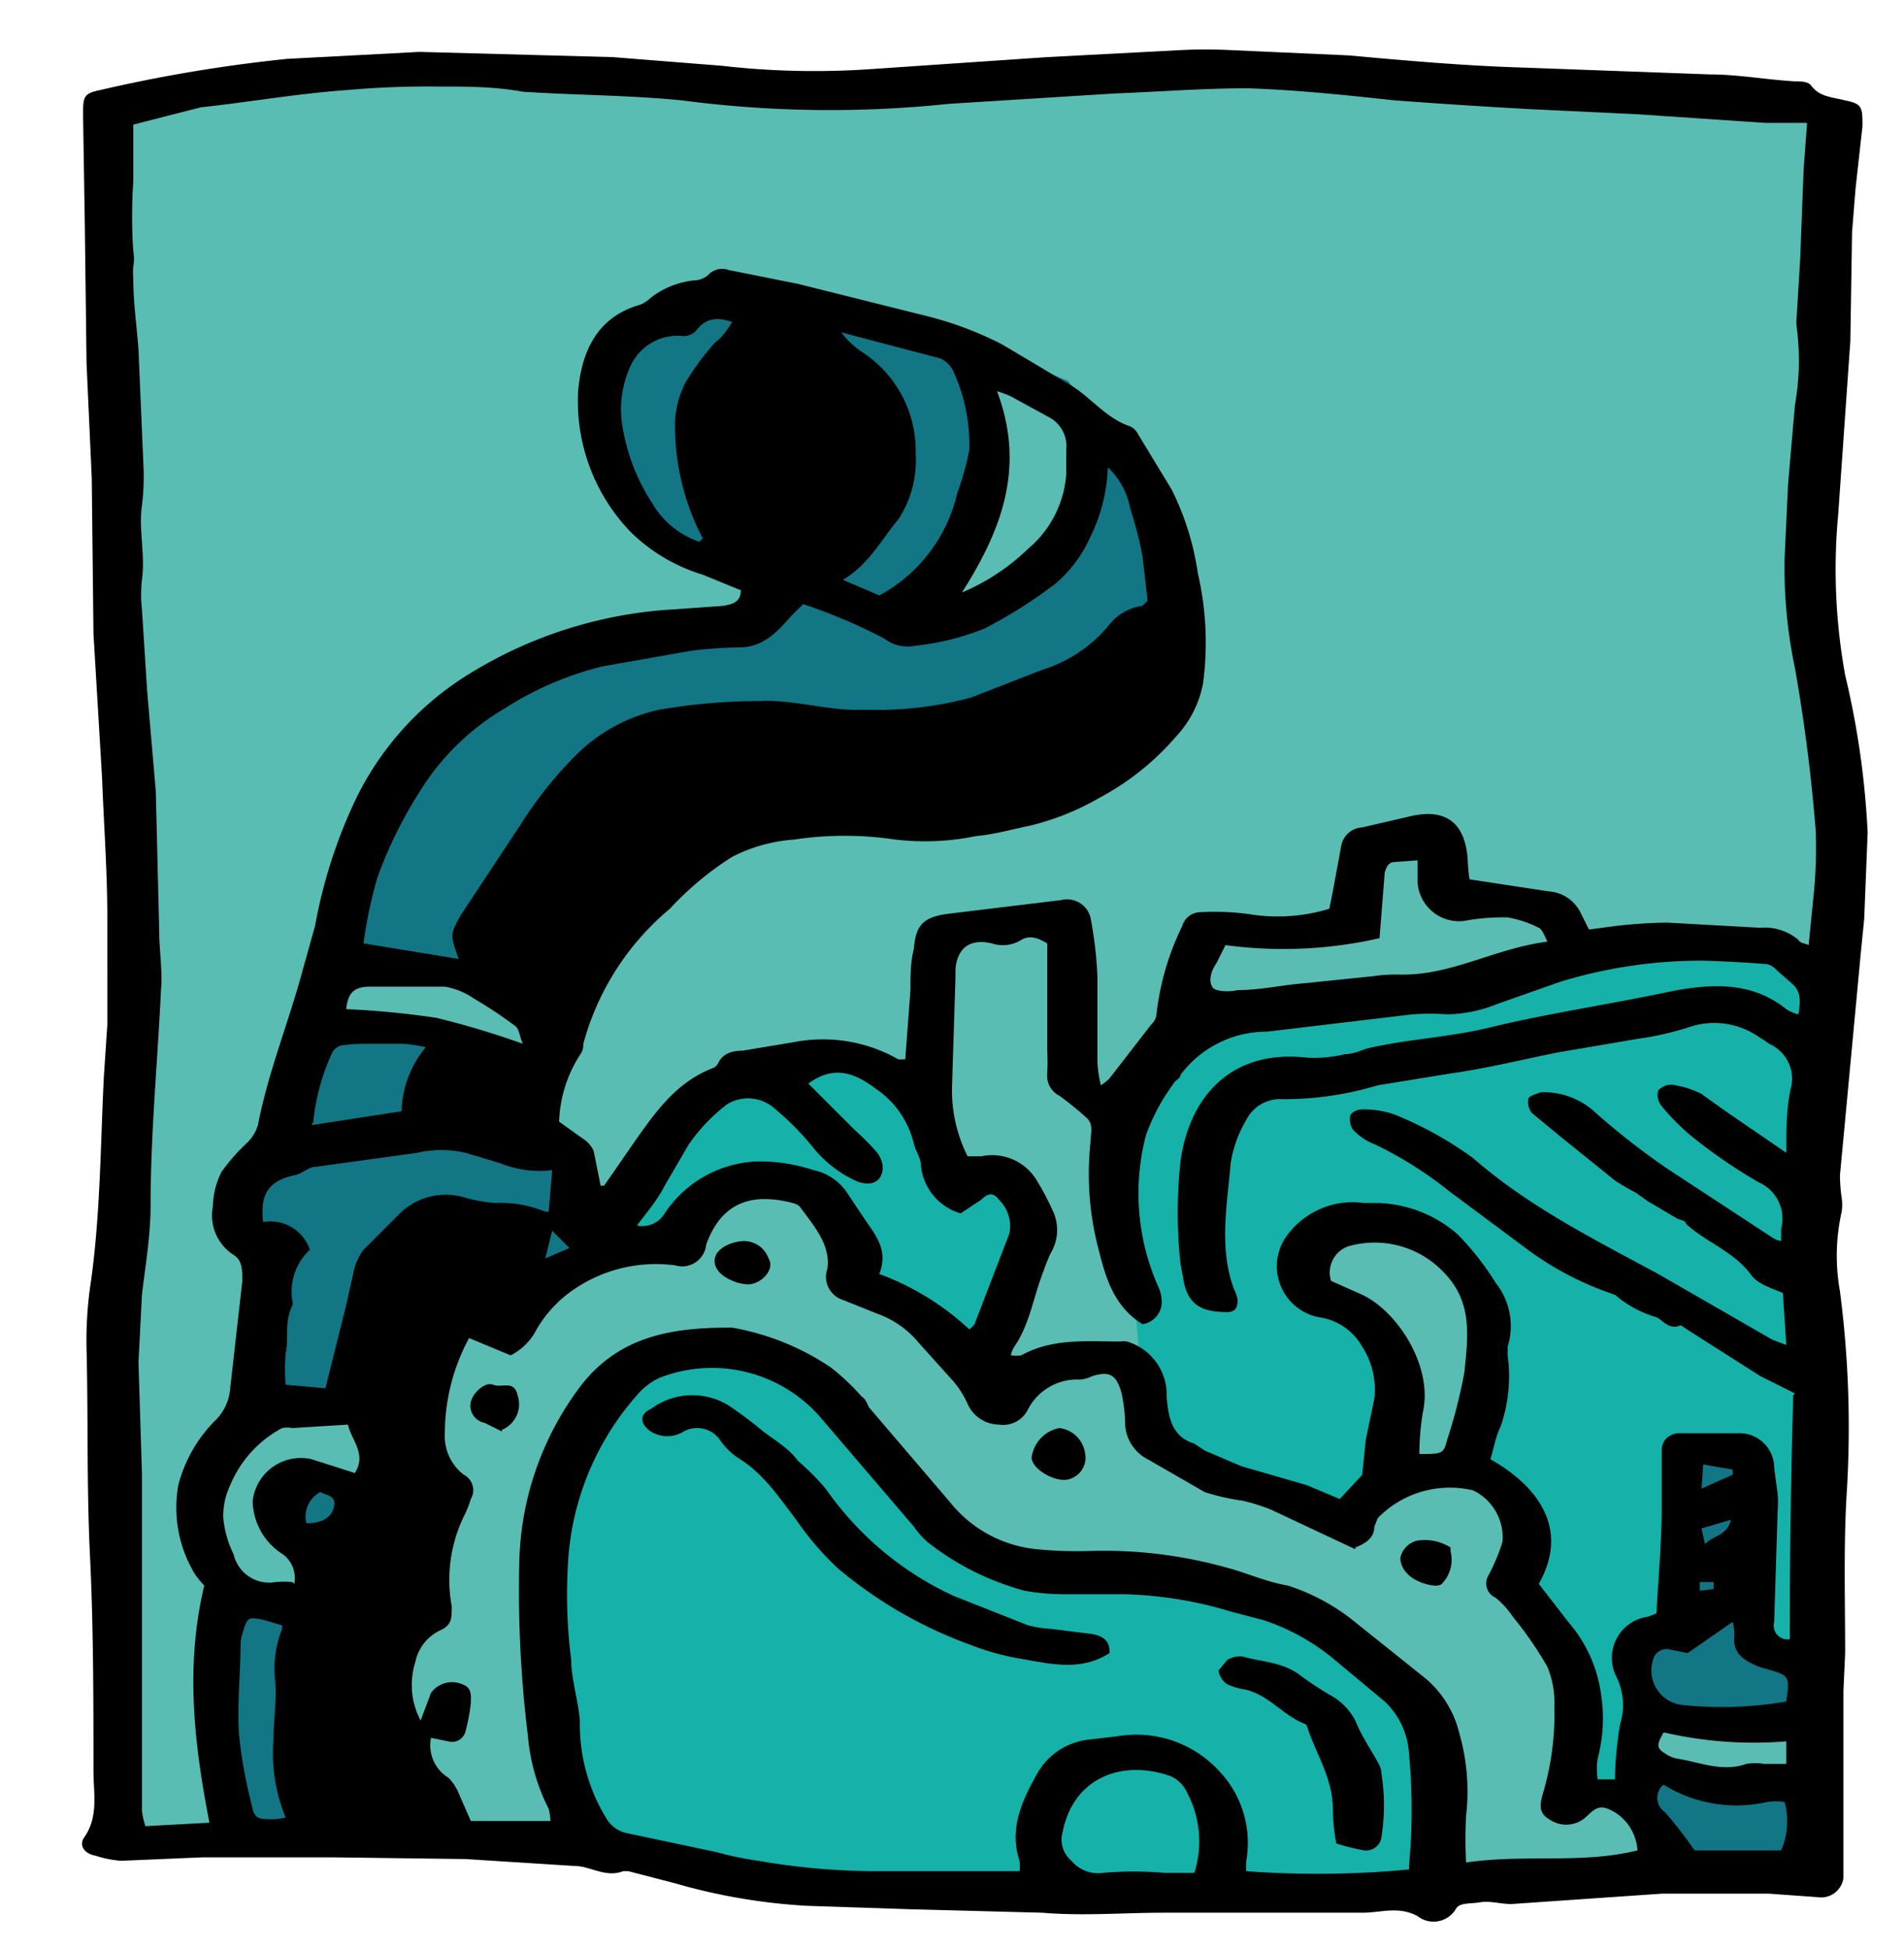<svg id="cases2_Image" data-name="cases2 Image" xmlns="http://www.w3.org/2000/svg" viewBox="0 0 110 112.6"><defs><style>.cls-1{fill:#5abdb3}.cls-2{fill:#127685}.cls-3{fill:#16b2a9}</style></defs><path class="cls-1" d="M6.3 106.5l.2-28.2L8 63 6.8 39.3l.4-32.8 11-3 17 1.2L50 4.5 69.7 3 91 5.6l14.4.7-.9 30.5 2.3 11.8-1.6 19.7-.2 23.3-.7 16.4-32 2-22-.7-17.6-2.6-21.5-.5-4.9.3z"/><path class="cls-2" d="M14 106l-1.6-7.8.5-6.3-1.2-4.6 1.8-5.3L15 80l.3-8.4-1.7-1.2.2-2.7L17 66l2.7-14 4.1-8.8 8.3-5.3L43.3 36l1.2-1.9-6.2-3-2.5-2.4-1.7-4.2.4-3.8 3.8-2.5 5.8-1.2 10 2 7.6 3 5.4 7.1.8 7.7-3.5 5.1-24.8 4.5-3.3 7.9-5.1 9.8 1.3 2.6.8 5.4-2.6 3.1-5.4 1.2-2.1 6.3 2.1 3.3-1 7.3-2.1 3 .5 6.7.1 3.3-8.8-.3z"/><path class="cls-3" d="M33.3 72.2l6.5-8.4 5.8-2.5 6 .4 1.7 1.6 1.6 4.9 2.5-.2 1.7 2-2.5 9.1-4.7-4.1-2.8-.9-.8-4.3-4.2-1.6-4.5 1.5-.1 2.3-6.2.2zM65.9 79.3l-.5-6-1.5-8.6 4.5-5.7 9.5-1.3 12.4-2.2 8.2-1.1 6.6 1-.8 24 .7 17-3.2-1-.6-11.6-4.4-.2-.1 10.2-2.2 1v9.4l-4-.5.3-7.5-4-4.8.9-2-1.2-3.5-1.5-.6.5-5.3.3-4.4-1.8-3.1-4.6-2.2-4 1.4.3 2.8 4 2.3 1.2 5.7-.4 3.6L78 88l-8-3-3.8-1.8-.3-3.8zM32.7 106.7l-2-11 .4-9.4 4-6.7 4.5-2 5.5 1.4 6 4.7 3.3 4.8a42.6 42.6 0 0 0 4.9 2.5l9.4.8 6.4 1.2 5.1 3.3s2.8 3.6 2.8 4.1l-.3 8.3-7.5 1-18-1-17-.6z"/><path class="cls-2" d="M94.8 105.4l-.8-4.2 3.5 2 6.3-.1.5 4.9-7 .2-2.5-2.8zM94.8 98.3a17.5 17.5 0 0 0 3.7 1.3l5.8-.2.7-3-3.2-1-.6-11.6-4.4-.2-.1 10.2-2.2 1z"/><path class="cls-1" d="M21.7 81.6l-3.8-.5-5.2 2-1 4.2 1.2 4.6 5.3.9.2-2.7-2-2.2-.2-2.6 2.2-.5 2.1 1.6 2.3-2.1-1.1-2.7zM18.4 59.3l7 .7 5.6 1.7 1.5-3.4-4.3-1.6-5.5-.9h-3.4l-1 3.5zM51 36.2l4.4-5.3 1.5-4.3-.8-6 6.8 3.2-.5 5.6-2.8 4.7-5.8 2.3-2.9-.2z"/><path d="M24.3 3l11.1.3 6.3.5a47 47 0 0 0 8.5.2l10.3-.7 7.6-.4a29 29 0 0 1 3.1 0l6.7.3c3.3.3 6.7.6 10 .7l10.9.4c1.6 0 3.2.3 4.9.4.3 0 .7 0 .9.2.5.7 1.2.7 2 .9 1 .2 1 .4 1 1.5l-.4 3.6-.2 2.5-.1 6.3-.7 10a34.2 34.2 0 0 0 .4 9.3 49 49 0 0 1 1.3 9.1l-.2 5-.2 2-1.2 12.8a9.3 9.3 0 0 0 .1 1.3 2.8 2.8 0 0 1 0 .8 11.6 11.6 0 0 0-.1 4.6 61 61 0 0 1 .4 11.5c-.2 3.1-.1 6.3-.1 9.4l-.1 2.2v10.8a1.3 1.3 0 0 1-1.5 1.1l-2.8-.2H96l-8.7.6c-.6 0-1.2-.2-1.8-.1s-1.2 0-1.4.4a1.5 1.5 0 0 1-2.2.4c-1.1-.6-2.1-.2-3.2-.2H67.2c-2.3 0-4.6.2-7 0l-7.6-.2-6-.2a34.2 34.2 0 0 1-7.6-1.3l-2.7-.7H36c-1 .4-1.9-.3-2.8-.3l-6.3-.4-7.7-.1h-7.5l-4.7.2a6.2 6.2 0 0 1-1.5-.3c-.6-.1-1-.6-.6-1.1.8-1.2.5-2.5.5-3.8 0-4.1 0-8.3-.2-12.4s-.1-8-.2-12a22.4 22.4 0 0 1 .2-3.5c.6-4 .6-8.2.8-12.2l.2-3V53c0-2.7-.2-5.3-.3-8l-.5-8.4-.1-9L5 21 4.9 13l-.1-6.3c0-1.1 0-1.3 1-1.5a86.7 86.7 0 0 1 10.8-1.8l7.6-.4zm80.2 51.5l.3-3a26.5 26.5 0 0 0 .1-3.5 98.6 98.6 0 0 0-1.2-9.4 28.3 28.3 0 0 1-.6-6.3l.2-4.3.4-4.6a14.7 14.7 0 0 0 .1-4.5 2.9 2.9 0 0 1 0-.6l.2-3.3.2-5.2.2-2.7H102l-7.4-.5-6.3-.3a403 403 0 0 1-7.7-.5c-2.8-.3-5.6-.6-8.5-.7-2.6 0-5.1.2-7.7.3l-9.6.6a65.7 65.7 0 0 1-15.4-.2c-3-.3-6.1-.3-9.2-.5C28.6 5 27 5 25.3 5a51.2 51.2 0 0 0-5.2.2c-2.9.2-5.7.7-8.5 1l-3.9 1v3.3a29.7 29.7 0 0 0 0 4 2.6 2.6 0 0 1 0 .9 4.1 4.1 0 0 0 0 .7c0 1.4.2 2.7.3 4.1l.3 7a13.8 13.8 0 0 1-.1 2c-.2 1.4.2 2.8 0 4.3a7.7 7.7 0 0 0 0 1.7l.3 4.7.5 5.8.2 8.2c0 1 .2 2.2.1 3.3-.2 4.2-.6 8.3-.6 12.4 0 1.8-.3 3.5-.5 5.2L8 78.7l.2 6.4v19.5a4.8 4.8 0 0 0 .2.9l3.7-.2c-.9-4.6-1.4-9.1-.3-13.7a6.4 6.4 0 0 1-.5-.6 7.4 7.4 0 0 1-1-5.2 8.2 8.2 0 0 1 2.2-3.8 2.9 2.9 0 0 0 .8-1.8L14 74c0-.6 0-1.2-.5-1.5a2.7 2.7 0 0 1-1.2-2.8 4.6 4.6 0 0 1 .5-2 10.8 10.8 0 0 1 1.5-1.7 2.4 2.4 0 0 0 .6-1c.6-3.1 1.8-6 2.6-9l.7-2.5a29.2 29.2 0 0 1 2.2-7A17.4 17.4 0 0 1 27 39a25.2 25.2 0 0 1 12-3.8l2.8-.2c.5-.1 1-.2 1-.9l-2.2-.9a10.1 10.1 0 0 1-4.2-2.5 10.9 10.9 0 0 1-3-8.1c.2-2.3 1.1-4.3 3.6-5a2 2 0 0 0 .6-.4 4.9 4.9 0 0 1 2.5-1 1.3 1.3 0 0 0 .8-.3 1.1 1.1 0 0 1 1.2-.3l4 .8 7.2 1.8a20.4 20.4 0 0 1 4.6 1.7l3.7 2.2c1.3.7 2.2 2 3.6 2.5a.9.9 0 0 1 .5.4l2 3.3a15.9 15.9 0 0 1 1.5 4.8 17.8 17.8 0 0 1 .3 6.4 6.2 6.2 0 0 1-1.6 3.1 15.3 15.3 0 0 1-4.4 3.5 15 15 0 0 1-4 1.6c-1 .2-2 .5-3.1.6a14.7 14.7 0 0 1-4.7.2 19.6 19.6 0 0 0-5.8 0 9.3 9.3 0 0 0-3.6 1 18 18 0 0 0-3.6 3 15.4 15.4 0 0 0-5 7.8 1.1 1.1 0 0 1-.1.5 7.6 7.6 0 0 0-1.3 4l1.4 1a1.6 1.6 0 0 1 .6.7l.4 2h.2l1.8-2.6c1.2-1.7 2.4-3.4 4.5-4.2a.6.6 0 0 0 .3-.3c.3-.6.9-.7 1.4-.7l3-.5a8.8 8.8 0 0 1 6 1h.4l.3-4c0-.9 0-1.6.2-2.4.1-1.3.5-1.8 1.9-2l6.6-.8a1.4 1.4 0 0 1 1.7 1 23.3 23.3 0 0 1 .4 3.4v4.9a7.2 7.2 0 0 0 .2 1.4 2.8 2.8 0 0 0 .5-.4l2.4-3.1a1 1 0 0 0 .3-.5 15.6 15.6 0 0 1 1.5-5.2 1.1 1.1 0 0 1 1-.8 15.5 15.5 0 0 1 2.8.1 10.2 10.2 0 0 0 4.7-.3l.2-1 .5-2.7a1.3 1.3 0 0 1 1.2-1l2.6-.6c2.3-.6 3.4.4 3.5 2.6a8.5 8.5 0 0 0 .1 1l4.6.7a2.2 2.2 0 0 1 1.8 1.2l.5 1 1.5-.2a29.6 29.6 0 0 1 3-.2l5.4.3a3 3 0 0 1 2.2.7c.1.2.4.2.6.3zm-.8 26l-2-1-4.4-2.8s-.2-.2-.3-.1c-.6.2-.9-.3-1.3-.5a6.4 6.4 0 0 1-2.4-1.3A18 18 0 0 1 88 72l-4.3-3.2a22 22 0 0 0-4.3-2.7 3.4 3.4 0 0 1-1.2-.8 1 1 0 0 1-.2-.8c0-.2.4-.4.6-.4a5.2 5.2 0 0 1 2 .3 21.2 21.2 0 0 1 4.5 2.5c3.2 2.8 7 4.7 10.7 6.7l6.6 3.8.8.3-.2-3c-.7-.3-1.4-.5-1.8-1-1-1.4-2.6-1.9-3.8-3 0-.2-.3-.2-.5-.3l-1.7-1-.7-.5a13.2 13.2 0 0 1-1.2-.7l-3.1-2.5-1.7-1.4a1 1 0 0 1-.2-.8c0-.2.5-.3.7-.4a4.4 4.4 0 0 1 3.2 1.2 42.3 42.3 0 0 0 4.1 3.2l6.1 4a1.4 1.4 0 0 0 .5.2V71a2.3 2.3 0 0 0-1.3-2.7 29.9 29.9 0 0 1-3.8-2.6 12.3 12.3 0 0 1-1.8-1.8 1 1 0 0 1-.2-.9 1 1 0 0 1 1-.3 5 5 0 0 1 1.5.5l1.4 1 3.5 2.4c0-1.4 0-2.7.3-3.9a2.2 2.2 0 0 0-1.3-2.4 5.5 5.5 0 0 0-.6-.4 4.5 4.5 0 0 0-3.9-.6 16.8 16.8 0 0 1-3 .7l-4.7.8c-2 .4-4 .9-6.1 1.2l-4.3.7a18.8 18.8 0 0 1-5.5.8 2.2 2.2 0 0 0-2.1 1.2 7 7 0 0 0-.9 2.5c-.2 2.4-.7 4.9.2 7.3a2 2 0 0 1 .2.6c0 .4-.1.7-.6.7-1.3 0-2.2-.3-2.5-1.7l-.2-1.1a27.2 27.2 0 0 1 0-5.9c.5-3.7 2.9-6.5 7.3-6a7.5 7.5 0 0 0 2.2-.2c.6 0 1-.3 1.6-.4 2.3-.5 4.7-.6 7-1.2 3.4-.8 6.8-1.3 10.1-2 2.5-.5 4.8-.6 6.8 1a2.2 2.2 0 0 0 .7.3c.1-.7.2-1.3-.4-1.8l-.8-.7a1.3 1.3 0 0 0-.6-.4 76 76 0 0 0-3.7-.2 27.8 27.8 0 0 0-8.2 1.2L86.5 58a8 8 0 0 1-2.9.6 13.8 13.8 0 0 0-2 0l-8.4 1a6.2 6.2 0 0 0-5 2.5c0 .2-.3.3-.4.5a11.4 11.4 0 0 0-1.6 3 13.3 13.3 0 0 0 .7 8.7 2 2 0 0 1 .2.7 1.3 1.3 0 0 1-1.1 1.5c-1.6-1-2.1-2.6-2.5-4.2A17.1 17.1 0 0 1 63 66c0-.5.2-1-.2-1.4a19.3 19.3 0 0 0-1.6-1.3 1.3 1.3 0 0 1-.7-1.3 11.4 11.4 0 0 0 0-1.3v-6.2c-.5-.3-1-.5-1.5-.2a2 2 0 0 1-1.7.2c-1.3-.3-2 .3-2.1 1.5v.5l-.2 6.3a8.5 8.5 0 0 0 .9 4h.8a3 3 0 0 1 3.2 1.4 15.2 15.2 0 0 1 .9 1.7 2.6 2.6 0 0 1-.1 2.5 9.3 9.3 0 0 0-.4 1c-.6 1.5-.8 3.1-1.7 4.4a1.5 1.5 0 0 0-.2.5 2.5 2.5 0 0 0 .6 0c1.8-1 3.8-.8 5.7-.8a1.3 1.3 0 0 1 .4 0 3.2 3.2 0 0 1 2.3 3.2c.1 1.2.3 2.3 1.6 2.7l.6.4 2.1.9 3.8 1.1 1.9.8 1.3-1.4.2-2 .5-2.4a4.6 4.6 0 0 0-.7-3 3.4 3.4 0 0 0-2.5-1.7 3 3 0 0 1-2-4.5 4.7 4.7 0 0 1 4.6-2.1h.8a7.3 7.3 0 0 1 4.6 1.8 15.8 15.8 0 0 1 2.2 2.8 4 4 0 0 1 .7 3.7v.5a8.9 8.9 0 0 1-.4 4.1c-.3.6-.4 1.3-.6 1.9 3 1.7 4.5 4.2 2.8 7.2l1.7 2.2a8 8 0 0 1 1.9 4.2 9 9 0 0 1-.2 3.7 4 4 0 0 0 0 1.2h1a20.8 20.8 0 0 1 .3-3.2 3.7 3.7 0 0 0-.2-2.7 2.4 2.4 0 0 1 1.8-3.5 5 5 0 0 0 .5-.2c.1-2 .3-4 .3-6.1v-3.3c0-.5.3-.9.9-1h3.6a2 2 0 0 1 2 2l.2 1.5a6 6 0 0 1 0 1l-.2 6.4a.8.8 0 0 0 .9 1q0-7.2.2-14.1zm-22.3 27.3a34.5 34.5 0 0 0 0-6.5 4.5 4.5 0 0 0-1.4-3l-3-2.5a12.5 12.5 0 0 0-4-2.2l-1.9-.5a23.1 23.1 0 0 0-6.2-1h-3.2a13 13 0 0 1-2.5-.2 15.6 15.6 0 0 1-5.6-2.8 4.9 4.9 0 0 1-.8-.9L47.5 82a8.3 8.3 0 0 0-9.4-2.4 3.8 3.8 0 0 0-1.3 1 16 16 0 0 0-4 10 29.6 29.6 0 0 0 .2 5.3c0 1.1.4 2.3.5 3.5a10.4 10.4 0 0 0 1.5 5.6 1.8 1.8 0 0 0 1.2.9l5.2 1.1a19.1 19.1 0 0 0 2.4.5 40.2 40.2 0 0 0 6.7.6h8.4a2.2 2.2 0 0 0 0-.6c-.6-1.8.1-3.4 1-5a3.9 3.9 0 0 1 3-2l1.7-.2a6.5 6.5 0 0 1 6 2.2 6 6 0 0 1 1.4 5 4.8 4.8 0 0 0 0 .6 56 56 0 0 0 9.4-.1zm-3.1-18.3l-4.9-2.3a11.3 11.3 0 0 0-1.6-.5 12.9 12.9 0 0 1-2.2-.5l-3.3-1.9a2.4 2.4 0 0 1-1.3-2.2 9.2 9.2 0 0 0-.2-1.6c-.3-1.1-.7-1.3-1.7-1a1.9 1.9 0 0 1-.7.2 3.2 3.2 0 0 0-3 1.7 1.6 1.6 0 0 1-1.7.9 2 2 0 0 1-1.8-1.2 5.5 5.5 0 0 0-1-1.5l-1.8-2a5.5 5.5 0 0 0-2.4-1.7l-2-.8a1.4 1.4 0 0 1-.9-1.8c.2-1.4-.8-2.5-1.6-3.6a.9.9 0 0 0-.4-.2c-2.3-.6-4.1-.1-5 2.4a1.4 1.4 0 0 1-1.8 1.2 8.4 8.4 0 0 0-6 1.5 7.1 7.1 0 0 0-2 2.2 3.4 3.4 0 0 1-1.5 1.5l-2.4-1a11.6 11.6 0 0 0-1.4 5.5 2.8 2.8 0 0 0 1.1 2.4 1 1 0 0 1 .4 1.4 5.9 5.9 0 0 1-.4 1 8.4 8.4 0 0 0-.7 5.2c0 .7 0 1.1-.7 1.4A2.6 2.6 0 0 0 24 96a4.4 4.4 0 0 0 .3 3.4l.3-.8.3-.8a1.5 1.5 0 0 1 1.8-.5c.6.2.5.7.5 1.1a11.3 11.3 0 0 1-.3 1.6.8.8 0 0 1-1 .6l-1-.2a2.2 2.2 0 0 0 1 2.3 2.7 2.7 0 0 1 .6.9l.7 1.6h4.6a3.4 3.4 0 0 0-.1-.7 11.4 11.4 0 0 1-1.2-4.2 68.6 68.6 0 0 1-.5-10A17.5 17.5 0 0 1 33.6 80c2.2-2.8 5.2-3.3 8.5-3.3a2 2 0 0 1 .2 0A14.7 14.7 0 0 1 48 79a13.3 13.3 0 0 1 1.8 1.7c.2.1.3.4.4.6l4.7 5.5a7.3 7.3 0 0 0 5 2.7 23.1 23.1 0 0 0 3.1.1 26.4 26.4 0 0 1 8 1c1.1.3 2.2.8 3.4 1a12 12 0 0 1 4 2.2l4 3.2a6 6 0 0 1 1.9 3.1 12.2 12.2 0 0 1 .4 4.8 25 25 0 0 0 0 2.7c3.4-.5 6.7.1 9.9-.7a2.8 2.8 0 0 0-1.3-2.2c-.7-.4-1-.4-1.6.2a1.7 1.7 0 0 1-2.2.2c-.7-.4-.5-1-.3-1.7a16 16 0 0 0 .6-4.8 5.4 5.4 0 0 0-.4-2.3 20.8 20.8 0 0 0-2-2.9 4.9 4.9 0 0 0-1-1.1.9.9 0 0 1-.4-1.3 11.8 11.8 0 0 0 .8-1.9 3 3 0 0 0-1.7-3 5.8 5.8 0 0 0-5.5 1.6l-.2.5c0 .7-.6 1-1.1 1.2zM26.5 55.4c-.5-1.4-.5-1.4.1-2.5l3.5-5.3a23.2 23.2 0 0 1 3.2-4 9.7 9.7 0 0 1 4.8-2.6 34.3 34.3 0 0 1 5.8-.5c2-.1 4 .6 6 .5a21 21 0 0 0 6.2-.7l4.1-1.6a8.1 8.1 0 0 0 3.8-2.5 3 3 0 0 1 2-1.2l.3-.3-.3-2.6a21.7 21.7 0 0 0-.7-2.7A4.3 4.3 0 0 0 64 27a9.8 9.8 0 0 1-1 4 7.6 7.6 0 0 1-2 2.7 27.3 27.3 0 0 1-4.1 2.6 14.6 14.6 0 0 1-4 1 2.2 2.2 0 0 1-1.8-.4 31.4 31.4 0 0 0-4.7-2l-.7.7c-.8.9-1.6 1.8-3 1.8a25 25 0 0 0-2.8.2l-5.1.9a18.7 18.7 0 0 0-5.6 2.4 14.3 14.3 0 0 0-4.4 4 25.3 25.3 0 0 0-3 5.8 26.1 26.1 0 0 0-.8 3.8zm20.2 7.2l.9.9 1.8 1.8a16.1 16.1 0 0 1 1.2 1.2 1.6 1.6 0 0 1 .4.9c0 .9-.7 1.2-1.6.8a6.9 6.9 0 0 1-2.5-2 16.1 16.1 0 0 0-2.2-2.2 2.3 2.3 0 0 0-2.7-.2 10.3 10.3 0 0 0-2.2 2.3l-1.4 2.4c-.4.8-1 1.5-1.6 2.3a1.5 1.5 0 0 0 1.6-.7 6.7 6.7 0 0 1 5.3-3 9.9 9.9 0 0 1 3.3.5 3.1 3.1 0 0 1 2 1.4l1 1.5c.7 1 1.3 1.8.8 3.1a15.5 15.5 0 0 1 5.2 3.2 2 2 0 0 0 .3-.3l2-5.2a2.1 2.1 0 0 0-.6-2c-.3-.4-.6-.4-1 0l-1.2.8a3.2 3.2 0 0 1-2.3-2.8c0-.4-.3-.8-.4-1.2a5.3 5.3 0 0 0-2.2-3.2c-1.2-.9-2.4-1.4-3.9-.3zm-14.8 5a6 6 0 0 1-3-.4l-2-.6a6.2 6.2 0 0 0-2.8 0l-5.8.8c-.5 0-.8.4-1.3.5-1.4.3-2 1-1.8 2.7a2.4 2.4 0 0 1 2.7 1.6 3.3 3.3 0 0 0-1 3 .4.4 0 0 1 0 .2c-.5 1-.2 1.9-.4 2.8a10.4 10.4 0 0 0 0 1.8l2.3.2 1.2-4.8.4-1.8a3.4 3.4 0 0 1 .6-1.4l2-2a3.8 3.8 0 0 1 3.9-1 8.8 8.8 0 0 0 1.7.3 6.8 6.8 0 0 1 2.9.5h.2zm57.5-13.2c-.2-.4-.3-.7-.5-.8a6.3 6.3 0 0 0-1.8-.6 12.2 12.2 0 0 0-2.5.2 2.4 2.4 0 0 1-2.7-2.2v-1.3l-1.3.1c-.4 0-.5.3-.6.6l-.3 3.8a25 25 0 0 1-8.9.4l-.5 1c-.2.3-.6 1-.2 1.5.3.2 1 .2 1.4.1 1.3 0 2.6-.3 3.9-.4l3.9-.4a9.2 9.2 0 0 1 1.5-.1c3 .1 5.5-1.5 8.6-1.9zm-38.6-20a9 9 0 0 0 4.5-5.9A16.5 16.5 0 0 0 56 26a10.2 10.2 0 0 0-.9-4.5 1.5 1.5 0 0 0-.8-.8l-5.7-1.5a5 5 0 0 0 1.3 1.2 6.8 6.8 0 0 1 3 5.8 6.2 6.2 0 0 1-1 3.8c-1 1.2-1.7 2.6-3.2 3.5zM82 84c1.3 0 1.4 0 1.6-.8a30.1 30.1 0 0 0 1-3.9c.2-2 .5-4-1.1-5.7a5.5 5.5 0 0 0-5.6-1.6 1.6 1.6 0 0 0-1 2l1.8.8c2.1 1 4.1 4.2 3.5 6.8a15.3 15.3 0 0 0-.2 2.4zm-13 24.2a6 6 0 0 0-.4-4.6 1.9 1.9 0 0 0-1-1c-2.9-1-5.6.2-6.2 3.2a1.6 1.6 0 0 0 .5 1.7 2 2 0 0 0 1.8.7 20.3 20.3 0 0 1 3.6 0zM40.4 31.3l.2-.2-.3-.6a14 14 0 0 1-1.3-6.1 5.5 5.5 0 0 1 .6-2.3 15.6 15.6 0 0 1 1.7-2.3c.4-.3.7-.7 1-1.2-.9-.3-1.5-.2-2 .4a1 1 0 0 1-1 .4 3 3 0 0 0-2.9 1.8 6 6 0 0 0-.5 3 11.4 11.4 0 0 0 1.8 4.9 5 5 0 0 0 2.7 2.2zm15 3a12.4 12.4 0 0 0 4-2.6 6.2 6.2 0 0 0 2.2-4.3V26a1.9 1.9 0 0 0-1-1.9l-2.2-1.2a6.2 6.2 0 0 0-.8-.3c1.7 4.5.2 8.2-2.2 11.9zM17 91.5a1.7 1.7 0 0 0-.8-1.8 3.7 3.7 0 0 1-1.6-3 2.8 2.8 0 0 1 3.4-2.4l2.5.8c.7-1.1-.2-1.9-.4-2.8l-3.2.2a1.6 1.6 0 0 0-.6 0 6.6 6.6 0 0 0-3 3.3 4.1 4.1 0 0 0-.4 1.9 6 6 0 0 0 .6 2.1 2.1 2.1 0 0 0 2.4 1.6 5 5 0 0 1 1 0zm80.5 4l-1-.2a.8.8 0 0 0-1 .6 2 2 0 0 0 1.7 2.6 22 22 0 0 0 6-.2c.2-1.5.2-1.5-1.2-1.9a3.3 3.3 0 0 1-.8-.3c-.6-.3-1.1-.7-1-1.6a3 3 0 0 0-.1-.8zm-81 9.5a9.8 9.8 0 0 1-.7-4.5c0-1.1.2-2.3.1-3.4a6.2 6.2 0 0 1 .4-3v-.2l-1-.3c-1-.2-1-.2-1.3.8a2.2 2.2 0 0 0-.1.5c0 1.7-.2 3.4-.1 5.2a26 26 0 0 0 .7 4c.2 1 .3 1 1.4 1a6 6 0 0 0 .6-.1zm1.5-40l5.2-.8a6 6 0 0 1 1.4-3.7 9 9 0 0 0-1.3-.2H21a9.3 9.3 0 0 0-1.3.1.8.8 0 0 0-.5.4 12.3 12.3 0 0 0-1.1 4zm78 38.2a1 1 0 0 0 .2 1.5 25 25 0 0 1 1.7 2.2h5a4.2 4.2 0 0 0 .2-2.8 3.6 3.6 0 0 0-1 0 8 8 0 0 1-6-1zm-76-44.9a50.4 50.4 0 0 1 5.2.5 48.6 48.6 0 0 1 5 1.5c-.2-.5-.2-.8-.4-1a25.3 25.3 0 0 0-2.4-1.6 4.3 4.3 0 0 0-1.7-.7h-4.3c-1 0-1.3.4-1.4 1.3zm76.1 41.8c-.4.7-.4.9.1 1.2a1.8 1.8 0 0 0 .7.3c1.3.2 2.6.8 4 .3a3.2 3.2 0 0 1 1 0h1.3v-1.3a23.1 23.1 0 0 1-7-.5zM17.7 88c1 0 1.5-.4 1.6-1s-.4-.6-.8-.8a1.6 1.6 0 0 0-.8 1.8zm82.4-2.8v-.3l-1.7-.3-.1 1.4zm-.1 2.6l-1.7.5.2.9c.5-.5 1.3-.5 1.5-1.4zM32.9 72.1l-1-1-.4 1.6zM99 91.8v-.4h-.8v.5z"/><path d="M64.1 95.5c-1.7 1.1-3.5.6-5.3.3A14.9 14.9 0 0 1 56 95a25.2 25.2 0 0 1-7.6-4.4 16.9 16.9 0 0 1-2.4-2.8c-1-1.3-1.9-2.7-3.4-3.6a4 4 0 0 1-1-1 1.6 1.6 0 0 0-2.1-.5 1.8 1.8 0 0 1-1.9 0c-.6-.4-.7-1 0-1.3a4 4 0 0 1 4.5-.2 25.6 25.6 0 0 1 2 1.5c.8.6 1.5 1 2 1.7a13.6 13.6 0 0 1 1.6 1.6 18.4 18.4 0 0 0 7.4 6.2l4.3 1.7a6.8 6.8 0 0 0 1.3.2l2.4.3c.5.1 1 .3 1 1zM77.2 106.5a11.7 11.7 0 0 1-.2-2c0-1.8-1-3.2-1.5-4.8a.3.3 0 0 0-.1-.1c-1.3-.5-2.1-1.7-3.5-2a3.6 3.6 0 0 1-1-.3 1.1 1.1 0 0 1-.5-.8l.5-.6a1.4 1.4 0 0 1 .9-.2c1 .3 2.2.3 3.2 1a19.6 19.6 0 0 0 1.8 1.2 3.6 3.6 0 0 1 1.5 1.5c.4 1 1 1.8 1.4 2.6a1 1 0 0 1 .1.4 11.7 11.7 0 0 1 0 3.8.9.9 0 0 1-1 .7 13.7 13.7 0 0 1-1.6-.4zM62.7 84a1.3 1.3 0 0 1-1.2 1.5c-.8 0-1.9-.7-1.9-1.3a2 2 0 0 1 1.6-1.7 1.7 1.7 0 0 1 1.5 1.6zM83.8 89.4v.2a2 2 0 0 1-.5 1.9c-.3.3-1.6-.1-2-.6a1.3 1.3 0 0 1-.4-.9 1.3 1.3 0 0 1 1-1 2.8 2.8 0 0 1 1.9.4zM43 71.7a1.5 1.5 0 0 1 1.4 1c.4.6-.4 1.5-1.2 1.5a3 3 0 0 1-.6-.1c-.9-.3-1.4-.8-1.3-1.4s1-1 1.7-1zM29 82.7l-1-.5a1 1 0 0 1-.8-1.2c.1-.5.8-1.2 1.3-1s1.2-.3 1.4.6a1.6 1.6 0 0 1-.9 2z"/></svg>